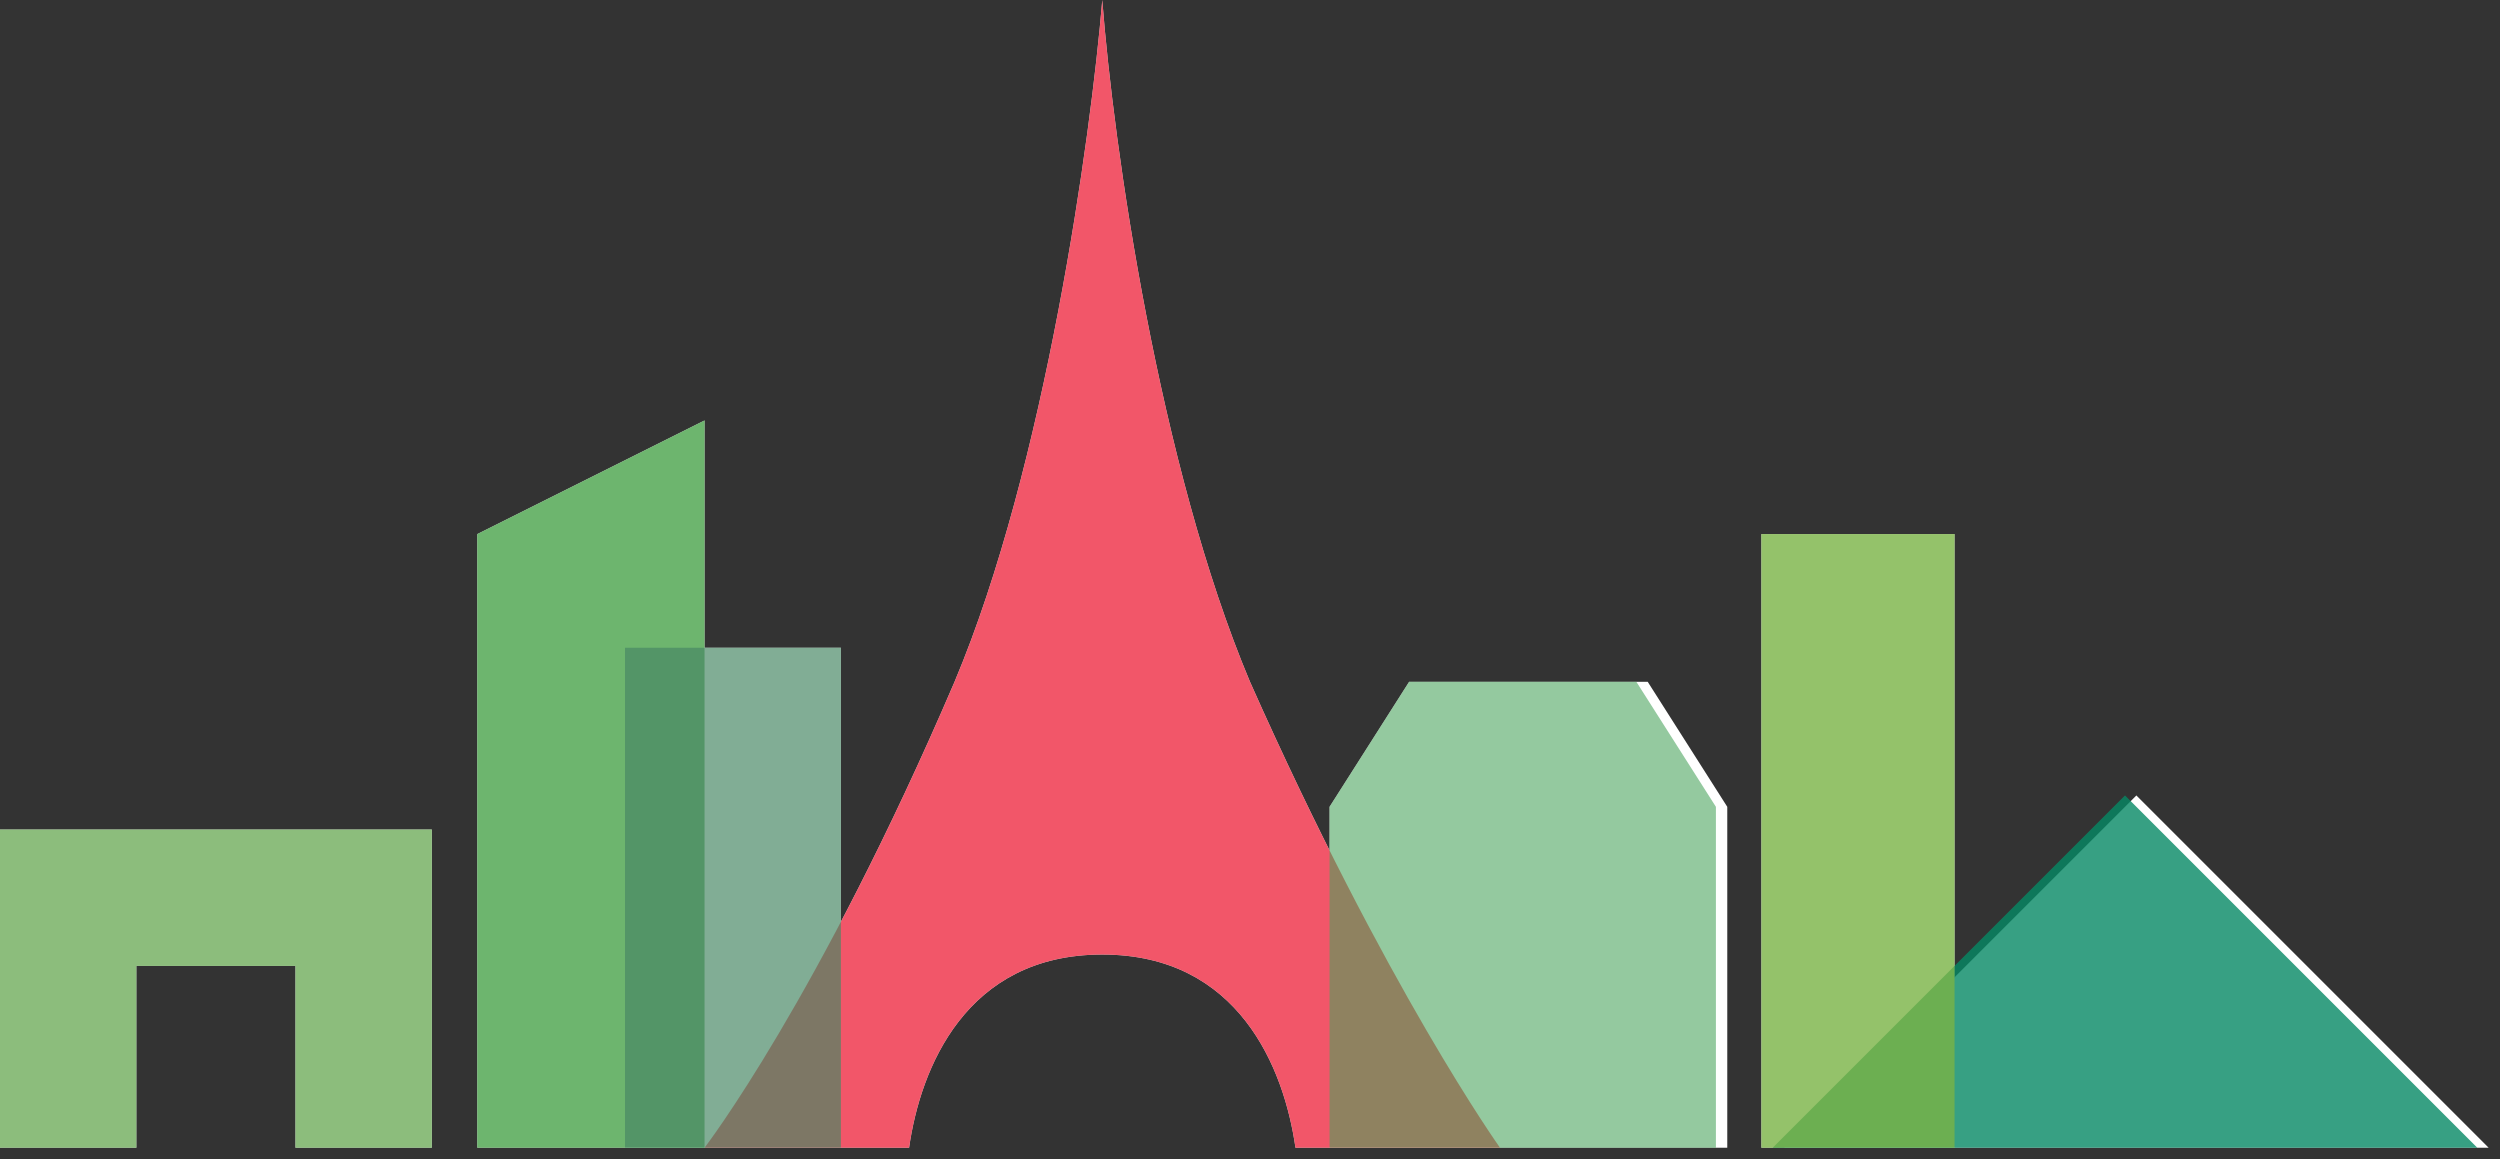 <?xml version="1.0" encoding="UTF-8"?>
<svg id="Calque_2" data-name="Calque 2" xmlns="http://www.w3.org/2000/svg" xmlns:xlink="http://www.w3.org/1999/xlink" viewBox="0 0 2.2 1.02">
  <rect x="0" y="0" width="2.2" height="1.02" fill="#333333" stroke="none"/>
  <defs>
    <style>
      .cls-1 {
        clip-path: url(#clippath-11);
      }

      .cls-2 {
        clip-path: url(#clippath-2);
      }

      .cls-3 {
        clip-path: url(#clippath-13);
      }

      .cls-4 {
        fill: #068864;
      }

      .cls-4, .cls-5, .cls-6, .cls-7, .cls-8, .cls-9, .cls-10, .cls-11, .cls-12 {
        stroke-width: 0px;
      }

      .cls-4, .cls-5, .cls-7, .cls-8, .cls-9, .cls-10, .cls-12 {
        isolation: isolate;
      }

      .cls-4, .cls-7, .cls-8, .cls-9, .cls-12 {
        opacity: .8;
      }

      .cls-13 {
        clip-path: url(#clippath-6);
      }

      .cls-5 {
        fill: #478765;
        opacity: .68;
      }

      .cls-6 {
        fill: none;
      }

      .cls-7 {
        fill: #49a34a;
      }

      .cls-14 {
        clip-path: url(#clippath-7);
      }

      .cls-15 {
        clip-path: url(#clippath-1);
      }

      .cls-16 {
        clip-path: url(#clippath-4);
      }

      .cls-17 {
        clip-path: url(#clippath-12);
      }

      .cls-8 {
        fill: #6fad5c;
      }

      .cls-18 {
        clip-path: url(#clippath-9);
      }

      .cls-19 {
        clip-path: url(#clippath);
      }

      .cls-9 {
        fill: #ef2c44;
      }

      .cls-20 {
        clip-path: url(#clippath-3);
      }

      .cls-10 {
        fill: #48a25a;
        opacity: .58;
      }

      .cls-21 {
        clip-path: url(#clippath-8);
      }

      .cls-11 {
        fill: #fff;
      }

      .cls-22 {
        clip-path: url(#clippath-14);
      }

      .cls-23 {
        clip-path: url(#clippath-5);
      }

      .cls-12 {
        fill: #79b345;
      }

      .cls-24 {
        clip-path: url(#clippath-10);
      }
    </style>
    <clipPath id="clippath">
      <rect class="cls-6" x="0" y="0" width="2.19" height="1.01"/>
    </clipPath>
    <clipPath id="clippath-1">
      <rect class="cls-6" x="0" y="0" width="2.19" height="1.01"/>
    </clipPath>
    <clipPath id="clippath-2">
      <rect class="cls-6" x="0" y="0" width="2.19" height="1.01"/>
    </clipPath>
    <clipPath id="clippath-3">
      <rect class="cls-6" x="0" y="0" width="2.19" height="1.01"/>
    </clipPath>
    <clipPath id="clippath-4">
      <rect class="cls-6" x="0" y="0" width="2.19" height="1.01"/>
    </clipPath>
    <clipPath id="clippath-5">
      <rect class="cls-6" x="0" y="0" width="2.19" height="1.01"/>
    </clipPath>
    <clipPath id="clippath-6">
      <rect class="cls-6" x="0" y="0" width="2.19" height="1.01"/>
    </clipPath>
    <clipPath id="clippath-7">
      <rect class="cls-6" x="0" y="0" width="2.19" height="1.01"/>
    </clipPath>
    <clipPath id="clippath-8">
      <rect class="cls-6" x=".61" y="0" width=".72" height="1.02"/>
    </clipPath>
    <clipPath id="clippath-9">
      <rect class="cls-6" x=".41" y=".36" width=".22" height=".66"/>
    </clipPath>
    <clipPath id="clippath-10">
      <rect class="cls-6" y=".72" width=".4" height=".31"/>
    </clipPath>
    <clipPath id="clippath-11">
      <rect class="cls-6" x=".54" y=".56" width=".21" height=".46"/>
    </clipPath>
    <clipPath id="clippath-12">
      <rect class="cls-6" x="1.54" y=".69" width=".66" height=".34"/>
    </clipPath>
    <clipPath id="clippath-13">
      <rect class="cls-6" x="1.17" y=".59" width=".36" height=".43"/>
    </clipPath>
    <clipPath id="clippath-14">
      <rect class="cls-6" x="1.54" y=".46" width=".19" height=".56"/>
    </clipPath>
  </defs>
  <g id="Calque_1-2" data-name="Calque 1">
    <g class="cls-19">
      <g>
        <g class="cls-15">
          <path class="cls-11" d="M1.1.6c-.08-.19-.12-.47-.13-.6h0c-.01.12-.05.41-.13.6-.12.28-.22.41-.22.41h.18c.01-.07.05-.17.17-.17h0c.12,0,.16.1.17.17h.18s-.1-.14-.22-.41"/>
        </g>
        <g class="cls-2">
          <path class="cls-11" d="M.42.47v.54h.2V.37l-.2.1Z"/>
        </g>
        <g class="cls-20">
          <path class="cls-11" d="M0,.73v.29h.12v-.17h.14v.17h.12v-.29H0Z"/>
        </g>
        <g class="cls-16">
          <path class="cls-11" d="M.55,1.02h.19v-.45h-.19s0,.45,0,.45Z"/>
        </g>
        <g class="cls-23">
          <path class="cls-11" d="M1.55,1.02h.65l-.32-.32-.32.32Z"/>
        </g>
        <g class="cls-13">
          <path class="cls-11" d="M1.24.6l-.07.11v.31h.35v-.31l-.07-.11h-.2Z"/>
        </g>
        <g class="cls-14">
          <path class="cls-11" d="M1.55,1.02h.17V.47h-.17v.54Z"/>
        </g>
        <g class="cls-21">
          <path class="cls-9" d="M1.1.6c-.08-.19-.12-.47-.13-.6h0c-.01.12-.05.41-.13.6-.12.28-.22.41-.22.41h.18c.01-.07.05-.17.17-.17h0c.12,0,.16.1.17.17h.18s-.1-.14-.22-.41"/>
        </g>
        <g class="cls-18">
          <path class="cls-7" d="M.62,1.02h-.2V.47l.2-.1v.64Z"/>
        </g>
        <g class="cls-24">
          <path class="cls-8" d="M.39.73H0v.29h.12v-.17h.14v.17h.12v-.29Z"/>
        </g>
        <g class="cls-1">
          <path class="cls-5" d="M.74,1.02h-.19s0-.45,0-.45h.19v.45Z"/>
        </g>
        <g class="cls-17">
          <path class="cls-4" d="M2.2,1.02h-.65l.32-.32.32.32Z"/>
        </g>
        <g class="cls-3">
          <path class="cls-10" d="M1.52,1.02h-.35v-.31l.07-.11h.2l.07.11v.31Z"/>
        </g>
        <g class="cls-22">
          <path class="cls-12" d="M1.72,1.02h-.17V.47h.17v.54Z"/>
        </g>
      </g>
    </g>
  </g>
</svg>